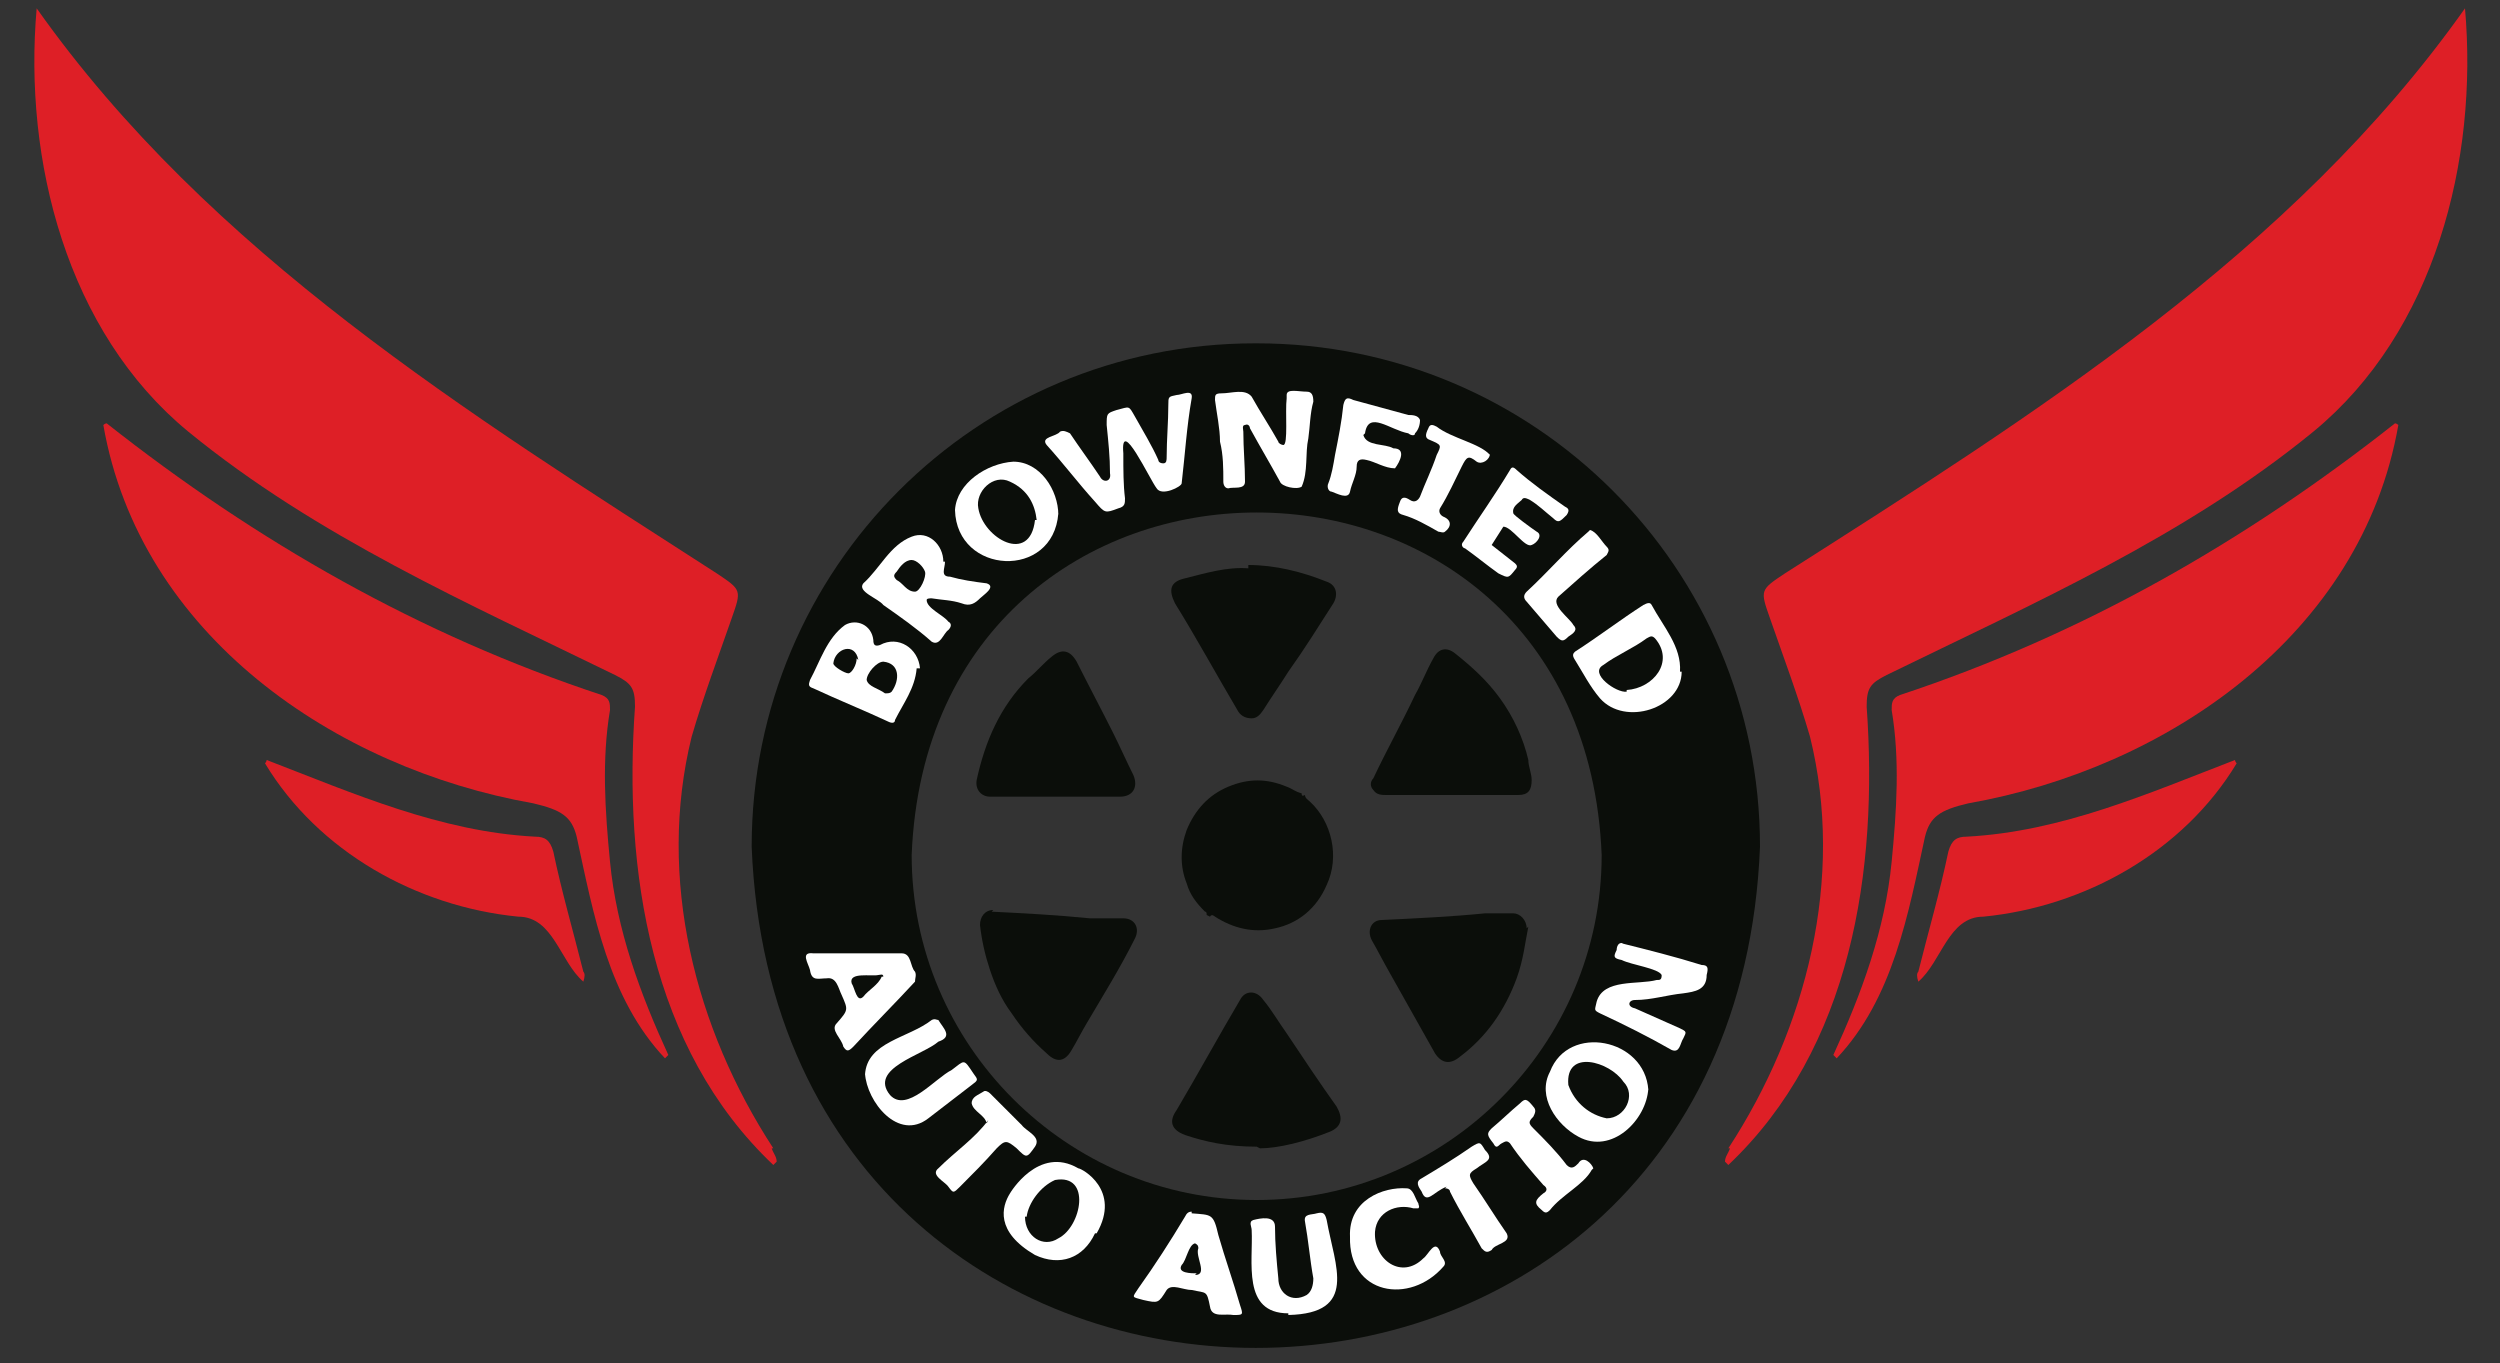 <?xml version="1.0" encoding="UTF-8"?>
<svg id="Layer_1" xmlns="http://www.w3.org/2000/svg" version="1.1" viewBox="0 0 150 81.8">
  <rect x="0" y="0" width="150" height="81.8" fill="#333333" stroke="none"/>
  <!-- Generator: Adobe Illustrator 29.1.0, SVG Export Plug-In . SVG Version: 2.1.0 Build 142)  -->
  <defs>
    <style>
      .st0 {
        fill: #fff;
      }

      .st0, .st1, .st2 {
        fill-rule: evenodd;
      }

      .st1 {
        fill: #0b0e0a;
      }

      .st2 {
        fill: #de1f26;
      }
    </style>
  </defs>
  <g>
    <path class="st1" d="M75.3,20.6c-16.7,0-30.2,13.5-30.2,30.2,1.6,40.1,58.9,40.1,60.5,0,0-16.7-13.5-30.2-30.2-30.2ZM75.4,72c-11.4,0-20.7-9.3-20.7-20.7,1.1-27.4,40.3-27.4,41.4,0,0,11.4-9.3,20.7-20.7,20.7Z"/>
    <path class="st0" d="M77.2,23.7c0-.4.7-.2,1.2-.2.3,0,.4.2.4.6-.2.7-.2,1.5-.3,2.2-.2.9,0,2-.4,2.9-.3.2-1.2,0-1.3-.3-.6-1.1-1.2-2.1-1.8-3.2,0-.1-.1-.3-.3-.2-.2,0-.1.3-.1.4,0,1,.1,2,.1,3,0,.5-.7.3-1,.4-.2,0-.3-.2-.3-.4,0-.8,0-1.6-.2-2.4,0-.8-.2-1.7-.3-2.5,0-.3,0-.4.4-.4.6,0,1.4-.3,1.8.2.5.9,1.1,1.8,1.6,2.7,0,.1.2.2.3.2.3,0,.1-2,.2-2.8Z"/>
    <path class="st0" d="M71.5,72.8c1.2.1,1.3,0,1.6,1.3.4,1.4.9,2.8,1.3,4.2.2.6.2.6-.4.6-.5-.1-1.3.2-1.4-.5-.2-1-.2-.8-1.1-1-.5,0-1.2-.4-1.5,0-.5.8-.5.8-1.4.6-.7-.2-.7-.1-.3-.7,1-1.4,1.9-2.8,2.8-4.3.1-.2.2-.3.4-.3Z"/>
    <path class="st1" d="M71.7,76.5c.8,0,0-1.1.2-1.6,0-.1,0-.2-.2-.3-.4.1-.5,1-.8,1.3-.3.5.6.5.9.5Z"/>
    <path class="st0" d="M55,40.1c-.1,1.2-.8,2.1-1.3,3.1,0,.2-.2.2-.4.1-1.5-.7-3-1.3-4.5-2-.3-.1-.3-.2-.2-.5.6-1.1,1-2.5,2.1-3.3.7-.4,1.6,0,1.7.9,0,.3.1.4.4.3,1.1-.6,2.3.2,2.4,1.4Z"/>
    <path class="st1" d="M53,39.7c-.4,0-1,.7-1,1.1.1.4.7.5,1.1.8.2,0,.3,0,.4-.1.5-.7.5-1.7-.5-1.8Z"/>
    <path class="st1" d="M51.5,39.6c-.2-1.1-1.4-.7-1.5.2,0,.2.7.6.9.6.2,0,.5-.5.5-.9Z"/>
    <path class="st0" d="M48.7,57.2c1.8,0,3.6,0,5.4,0,.6,0,.5.8.8,1.1.1.2,0,.4,0,.6-1.2,1.3-2.5,2.6-3.7,3.9-.3.3-.4.3-.6,0-.1-.5-.8-1-.4-1.4.7-.8.7-.8.3-1.7-.2-.4-.3-1.1-.9-1-.5,0-.9.2-1-.5-.1-.4-.6-1.1.2-1Z"/>
    <path class="st1" d="M53,58.6c0-.2-.2-.1-.3-.1-.4.1-1.8-.2-1.6.5.2.3.3,1.2.7.8.3-.4.9-.7,1.1-1.2Z"/>
    <path class="st0" d="M56.7,33.7c0,.4-.3.9.3.9.7.2,1.4.3,2.2.4.6.2-.2.7-.4.9-.3.3-.6.5-1.1.3-.6-.2-1.2-.2-1.8-.3-.1,0-.3,0-.3.1,0,.5,1,.9,1.3,1.3.2.1.2.3,0,.5-.3.2-.5,1-1,.7-.9-.8-1.9-1.5-2.9-2.2-.3-.4-1.6-.8-1.2-1.3,1-.9,1.6-2.3,2.9-2.8,1-.4,1.9.5,1.9,1.5Z"/>
    <path class="st1" d="M54.7,33.6c-.4,0-.7.4-.9.7-.2.2-.2.3,0,.5.4.2.6.7,1.1.7.3,0,.7-.9.6-1.2-.1-.3-.5-.7-.8-.7Z"/>
    <path class="st0" d="M100.9,40.3c0,2.2-3.4,3.3-4.9,1.6-.6-.7-1-1.5-1.5-2.3-.2-.3-.1-.4,0-.5,1.4-.9,2.7-1.9,4.1-2.8.2-.1.4-.2.5,0,.7,1.3,1.8,2.5,1.7,4Z"/>
    <path class="st1" d="M97.6,41.4c1.6-.1,2.9-1.7,1.7-3.1-.2-.2-.3-.1-.5,0-.8.6-1.8,1-2.6,1.6-.9.5.8,1.7,1.4,1.6Z"/>
    <path class="st0" d="M63.5,30.8c-.3,4-6.1,3.7-6.2-.2.1-1.6,1.9-2.8,3.5-2.9,1.6,0,2.7,1.7,2.7,3.2Z"/>
    <path class="st1" d="M62.2,31.2c-.1-.9-.5-1.8-1.6-2.3-1-.5-2.1.6-1.9,1.6.3,1.8,3.1,3.4,3.4.7Z"/>
    <path class="st0" d="M98.9,65.3c-.1,1.9-2.2,4-4.2,2.9-1.3-.7-2.5-2.4-1.7-3.9,1.1-2.9,5.7-2,5.9,1.1Z"/>
    <path class="st1" d="M96.4,67.1c1.1,0,1.8-1.4,1-2.2-.8-1.2-3.5-2-3.3.2.4,1.1,1.3,1.8,2.3,2Z"/>
    <path class="st0" d="M51.9,64.5c.1-2,2.6-2.2,4-3.3.2-.1.3,0,.4,0,.3.5.9,1,0,1.3-.9.8-4.2,1.6-2.9,3.2,1,1.1,2.7-1,3.7-1.5.8-.6.7-.7,1.3.2.3.4.3.4-.1.7-.9.7-1.7,1.3-2.6,2-1.8,1.4-3.7-1-3.8-2.7Z"/>
    <path class="st0" d="M77.3,78.8c-2.8,0-2.1-3.1-2.2-5,0-.2-.2-.5.1-.6.4-.1,1.3-.3,1.3.4,0,1,.1,2.1.2,3.1,0,.9.8,1.5,1.7,1,.3-.2.4-.6.4-1-.2-1.1-.3-2.3-.5-3.4-.1-.5.4-.4.7-.5.4-.1.5,0,.6.4.5,2.8,1.9,5.6-2.3,5.7Z"/>
    <path class="st0" d="M65.7,74c-.7,1.5-2.1,2-3.6,1.3-2.4-1.4-2-2.9-1.5-3.7,0,0,1.7-2.9,4.1-1.5.2,0,2.6,1.3,1.1,3.9Z"/>
    <path class="st1" d="M61.5,73c0,1.2,1.1,1.9,2,1.3,1.4-.7,2-3.9-.2-3.5-.9.4-1.6,1.4-1.7,2.2Z"/>
    <path class="st0" d="M81,74.2c-.1-2.2,2-3,3.4-2.9.4,0,.5.6.7.9,0,.1.1.2,0,.3,0,0-.2,0-.3,0-1-.3-2.2.2-2.3,1.4-.1,1.7,1.6,2.9,2.9,1.6.3-.2.7-1.2,1-.4,0,.3.5.6.2.9-2,2.3-5.7,1.7-5.6-1.8Z"/>
    <path class="st0" d="M89.5,32.7c.4.3,1,.8,1.4,1.1.1.1.2.2,0,.4-.4.5-.4.5-1,.2-.7-.5-1.3-1-2-1.5-.1,0-.3-.2-.1-.4.9-1.4,1.9-2.8,2.8-4.3.1-.2.2-.2.4,0,.9.8,1.9,1.5,2.9,2.2.2.1.3.2.1.5-.4.4-.5.5-.8.2-.5-.4-.9-.8-1.4-1.1-.2-.1-.4-.2-.5,0-.2.2-.6.4-.5.8,0,.1,1.1.9,1.4,1.1.4.2,0,.7-.3.8-.4.2-1.2-1.1-1.7-1.1,0,0-.7,1.1-.7,1.1Z"/>
    <path class="st0" d="M81.8,26.1c.2.7,1.3.5,1.8.8.8,0,.4.8.1,1.2-.6,0-1.2-.4-1.7-.5-.4-.1-.6,0-.6.4,0,.5-.3,1-.4,1.5-.1.5-.8.1-1.1,0-.2,0-.3-.3-.2-.5.2-.5.3-1.1.4-1.7.2-1,.4-2,.5-3,.1-.4.2-.5.6-.3,1.1.3,2.2.6,3.3.9.2,0,.6,0,.7.3,0,.3-.1.6-.3.8,0,.2-.3.1-.4,0-1.1-.2-2.4-1.4-2.6,0Z"/>
    <path class="st0" d="M86.8,71.2c-.8.3-1.2,1.1-1.5.3-.2-.3-.4-.6,0-.8,1-.6,2-1.2,3-1.9.5-.3.5-.3.8.2.6.6,0,.7-.5,1.1-.5.3-.5.4-.2.9.7,1,1.3,2,2,3,.3.6-.7.6-.9,1-.3.2-.4.1-.6-.1-.6-1.1-1.3-2.2-1.9-3.4,0-.1-.1-.2-.3-.2Z"/>
    <path class="st0" d="M59.2,67.4c-.1-.5-.8-.7-.9-1.2,0-.4.4-.5.7-.7.1-.1.3,0,.4.1.6.6,1.2,1.2,1.9,1.9.3.4,1.2.7.8,1.3-.5.7-.5.7-1.1.1-.6-.5-.7-.5-1.2,0-.7.8-1.5,1.6-2.2,2.3-.4.4-.4.4-.7,0-.2-.3-1.1-.7-.6-1.1,1-1,2.2-1.8,3-2.9Z"/>
    <path class="st0" d="M95.5,70.2c-.5.9-1.8,1.5-2.5,2.4-.2.2-.3.2-.5,0-.5-.4-.4-.6.1-1,.2-.1.3-.3,0-.5-.7-.8-1.4-1.6-2-2.5-.2-.2-.3-.1-.5,0-.2.1-.3.4-.5,0-.4-.5-.4-.6-.1-.9.6-.5,1.1-1,1.7-1.5.3-.3.4-.3.8.2.2.2.1.4,0,.6-.3.3-.3.4,0,.7.7.7,1.4,1.4,2,2.2.3.3.5.1.7-.1.3-.5.8,0,.9.3Z"/>
    <path class="st0" d="M89.4,27.2c0,.4-.5.7-.8.5-.5-.4-.6-.3-.9.3-.4.8-.8,1.7-1.3,2.5-.1.2,0,.4.2.5.5.2.5.6.1.9-.1.1-.3,0-.4,0-.7-.4-1.4-.8-2.1-1-.4-.1-.4-.3-.2-.8.1-.3.3-.3.6-.1.3.2.5,0,.6-.2.3-.8.7-1.6,1-2.5.3-.6.3-.6-.4-.9-.3-.1-.3-.3-.1-.7.1-.3.3-.2.5-.1.9.7,2.6,1,3.2,1.7Z"/>
    <path class="st0" d="M95.4,31.8c.4.1.7.7,1,1,.2.2.1.3,0,.5-1,.8-2,1.7-2.9,2.5-.5.5.7,1.3.9,1.7.3.3,0,.5-.3.7-.3.3-.4.3-.7,0-.6-.7-1.2-1.4-1.8-2.1-.2-.2-.2-.4,0-.6,1.3-1.2,2.4-2.5,3.7-3.6Z"/>
    <path class="st1" d="M72.4,54.9s0,0,0,0c0-.1,0-.2-.1-.2-.5-.5-.9-1-1.1-1.7-.4-1-.4-2.1,0-3.2.5-1.2,1.3-2.1,2.5-2.6,1.2-.5,2.3-.5,3.5,0,.3.1.5.3.9.4h0c0,.1,0,.2.2.1h0c0,.2.2.3.3.4,1.3,1.2,1.8,3.3,1,5-.6,1.4-1.7,2.3-3.1,2.6-1.3.3-2.5,0-3.6-.7,0,0-.2-.2-.3,0Z"/>
    <path class="st0" d="M67.4,27.3c0,.9,0,1.8.1,2.6,0,.3,0,.5-.4.6-.8.3-.8.3-1.4-.4-1-1.1-1.9-2.3-2.9-3.4-.4-.5.6-.5.8-.8.2-.1.4,0,.6.1.6.9,1.2,1.7,1.8,2.6.2.4.7.3.6-.2,0-1-.1-1.9-.2-2.9,0-.7,0-.7.6-.9.8-.2.7-.3,1.1.4.5.9,1,1.7,1.4,2.6,0,.1.1.2.3.2.2,0,.2-.2.2-.4,0-1,.1-2.1.1-3.1,0-.5,0-.5.5-.6.3,0,1-.4.9.2-.3,1.7-.4,3.4-.6,5.1,0,.2-1.2.8-1.5.3-.4-.5-2.2-4.4-2-2.1,0,0,0,0,0,0Z"/>
    <path class="st0" d="M97.3,56.6c1.6.4,3.2.8,4.8,1.3.4,0,.4.2.3.6,0,.9-.7,1-1.4,1.1-1,.1-1.9.4-2.9.4-.4,0-.5.4,0,.5.9.4,1.8.8,2.7,1.2.4.2.4.2.2.6-.2.3-.2.9-.7.7-1.4-.8-2.8-1.5-4.3-2.2-.4-.2-.3-.2-.2-.7.4-1.4,2.5-1,3.6-1.3.2,0,.3,0,.3-.3-.2-.4-1.8-.6-2.4-.9-.5-.1-.5-.2-.3-.6,0-.2.1-.5.4-.4Z"/>
    <path class="st1" d="M87.1,47.7c-1.3,0-2.6,0-3.9,0-.3,0-.6,0-.8-.3-.2-.2-.2-.5,0-.7.8-1.7,1.7-3.3,2.5-5,.4-.7.7-1.5,1.1-2.2.3-.6.8-.7,1.3-.3,1,.8,1.9,1.6,2.7,2.7.8,1.1,1.4,2.4,1.7,3.7,0,.4.2.8.2,1.2,0,.6-.2.9-.8.9-1.3,0-2.6,0-3.9,0h0Z"/>
    <path class="st1" d="M74.9,33.9c1.6,0,3.2.4,4.7,1,.6.2.7.8.4,1.3-.9,1.4-1.7,2.7-2.7,4.1-.5.8-1,1.5-1.5,2.3-.2.3-.4.5-.7.5-.3,0-.6-.1-.8-.4-1.3-2.2-2.5-4.4-3.8-6.5,0,0,0,0,0,0-.4-.8-.3-1.3.6-1.5,1.2-.3,2.5-.7,3.8-.6Z"/>
    <path class="st1" d="M63.8,47.8c-1,0-2,0-3,0-.5,0-.9,0-1.4,0-.5,0-.9-.4-.8-1,.5-2.3,1.4-4.4,3.1-6.1.5-.4.9-.9,1.4-1.3.6-.5,1.1-.4,1.5.3.7,1.4,1.5,2.9,2.2,4.3.4.8.8,1.7,1.2,2.5.3.7,0,1.3-.8,1.3-1.1,0-2.3,0-3.4,0h0Z"/>
    <path class="st1" d="M75.4,68.8c-1.8,0-3.1-.3-4.3-.7-.8-.3-1-.8-.5-1.5,1.3-2.2,2.5-4.4,3.8-6.6.3-.6,1-.6,1.4,0,.5.6.9,1.3,1.4,2,1,1.5,2,3,3,4.4.4.7.3,1.2-.4,1.5-1.5.6-3.1,1-4.2,1Z"/>
    <path class="st1" d="M59.5,54.7c2,.1,3.9.2,5.9.4.7,0,1.3,0,2,0,.7,0,1,.6.7,1.2-.9,1.8-1.9,3.4-2.9,5.1-.3.5-.6,1.1-.9,1.6-.4.7-.9.8-1.5.2-.8-.7-1.5-1.5-2.1-2.4-.6-.8-1-1.7-1.3-2.6-.3-.9-.5-1.8-.6-2.7,0-.5.3-.9.8-.9Z"/>
    <path class="st1" d="M91.7,55.6c-.2,1-.3,2-.7,3.1-.7,1.9-1.8,3.5-3.4,4.7-.6.5-1.1.4-1.5-.2-.9-1.6-1.8-3.2-2.7-4.8-.4-.7-.7-1.3-1.1-2-.3-.6,0-1.2.6-1.2,2.1-.1,4.2-.2,6.2-.4.6,0,1.2,0,1.7,0,.4,0,.8.4.8.9Z"/>
  </g>
  <g>
    <path class="st2" d="M46.4,68.9c-4.7-7.2-7-16.2-4.9-24.7.7-2.4,1.6-4.8,2.4-7.1.6-1.7.6-1.7-.9-2.7C28.1,24.8,12.6,15.2,2.2.5c-.8,9.1,1.8,19.4,9.1,25.4,7.7,6.3,16.8,10.3,25.6,14.6,1,.5,1.2.8,1.2,1.9-.7,9.8.9,20.5,8.3,27.5,0,0,.1-.1.2-.2,0-.3-.2-.5-.3-.8Z"/>
    <path class="st2" d="M36.6,51.7c-.3-3.1-.5-6.1,0-9.1,0-.4,0-.7-.5-.9-10.9-3.6-20.7-9.2-29.7-16.3,0,0-.1,0-.2.1,2.2,12.6,13.9,20.6,25.8,22.7,1.7.4,2.3.8,2.6,2,1,4.6,1.9,9.7,5.3,13.3,0,0,.1-.1.2-.2-1.7-3.7-3.1-7.5-3.5-11.6Z"/>
    <path class="st2" d="M33.2,51.1c-.2-.7-.5-.9-1.1-.9-5.7-.3-10.9-2.6-16.1-4.6,0,0,0,.1-.1.2,3.2,5.3,9.1,8.6,15.2,9.2,2.1,0,2.5,2.7,3.9,3.9.1-.3.1-.5,0-.6-.6-2.4-1.3-4.8-1.8-7.2Z"/>
    <path class="st2" d="M103.7,68.9c4.7-7.2,7-16.2,4.9-24.7-.7-2.4-1.6-4.8-2.4-7.1-.6-1.7-.6-1.7.9-2.7,14.9-9.5,30.4-19.2,40.8-33.9.8,9.1-1.8,19.4-9.1,25.4-7.7,6.3-16.8,10.3-25.6,14.6-1,.5-1.2.8-1.2,1.9.7,9.8-.9,20.5-8.3,27.5,0,0-.1-.1-.2-.2,0-.3.2-.5.3-.8Z"/>
    <path class="st2" d="M113.5,51.7c.3-3.1.5-6.1,0-9.1,0-.4,0-.7.5-.9,10.9-3.6,20.7-9.2,29.7-16.3,0,0,.1,0,.2.1-2.2,12.6-13.9,20.6-25.8,22.7-1.7.4-2.3.8-2.6,2-1,4.6-1.9,9.7-5.3,13.3,0,0-.1-.1-.2-.2,1.7-3.7,3.1-7.5,3.5-11.6Z"/>
    <path class="st2" d="M116.9,51.1c.2-.7.5-.9,1.1-.9,5.7-.3,10.9-2.6,16.1-4.6,0,0,0,.1.1.2-3.2,5.3-9.1,8.6-15.2,9.2-2.1,0-2.5,2.7-3.9,3.9-.1-.3-.1-.5,0-.6.6-2.4,1.3-4.8,1.8-7.2Z"/>
  </g>
</svg>